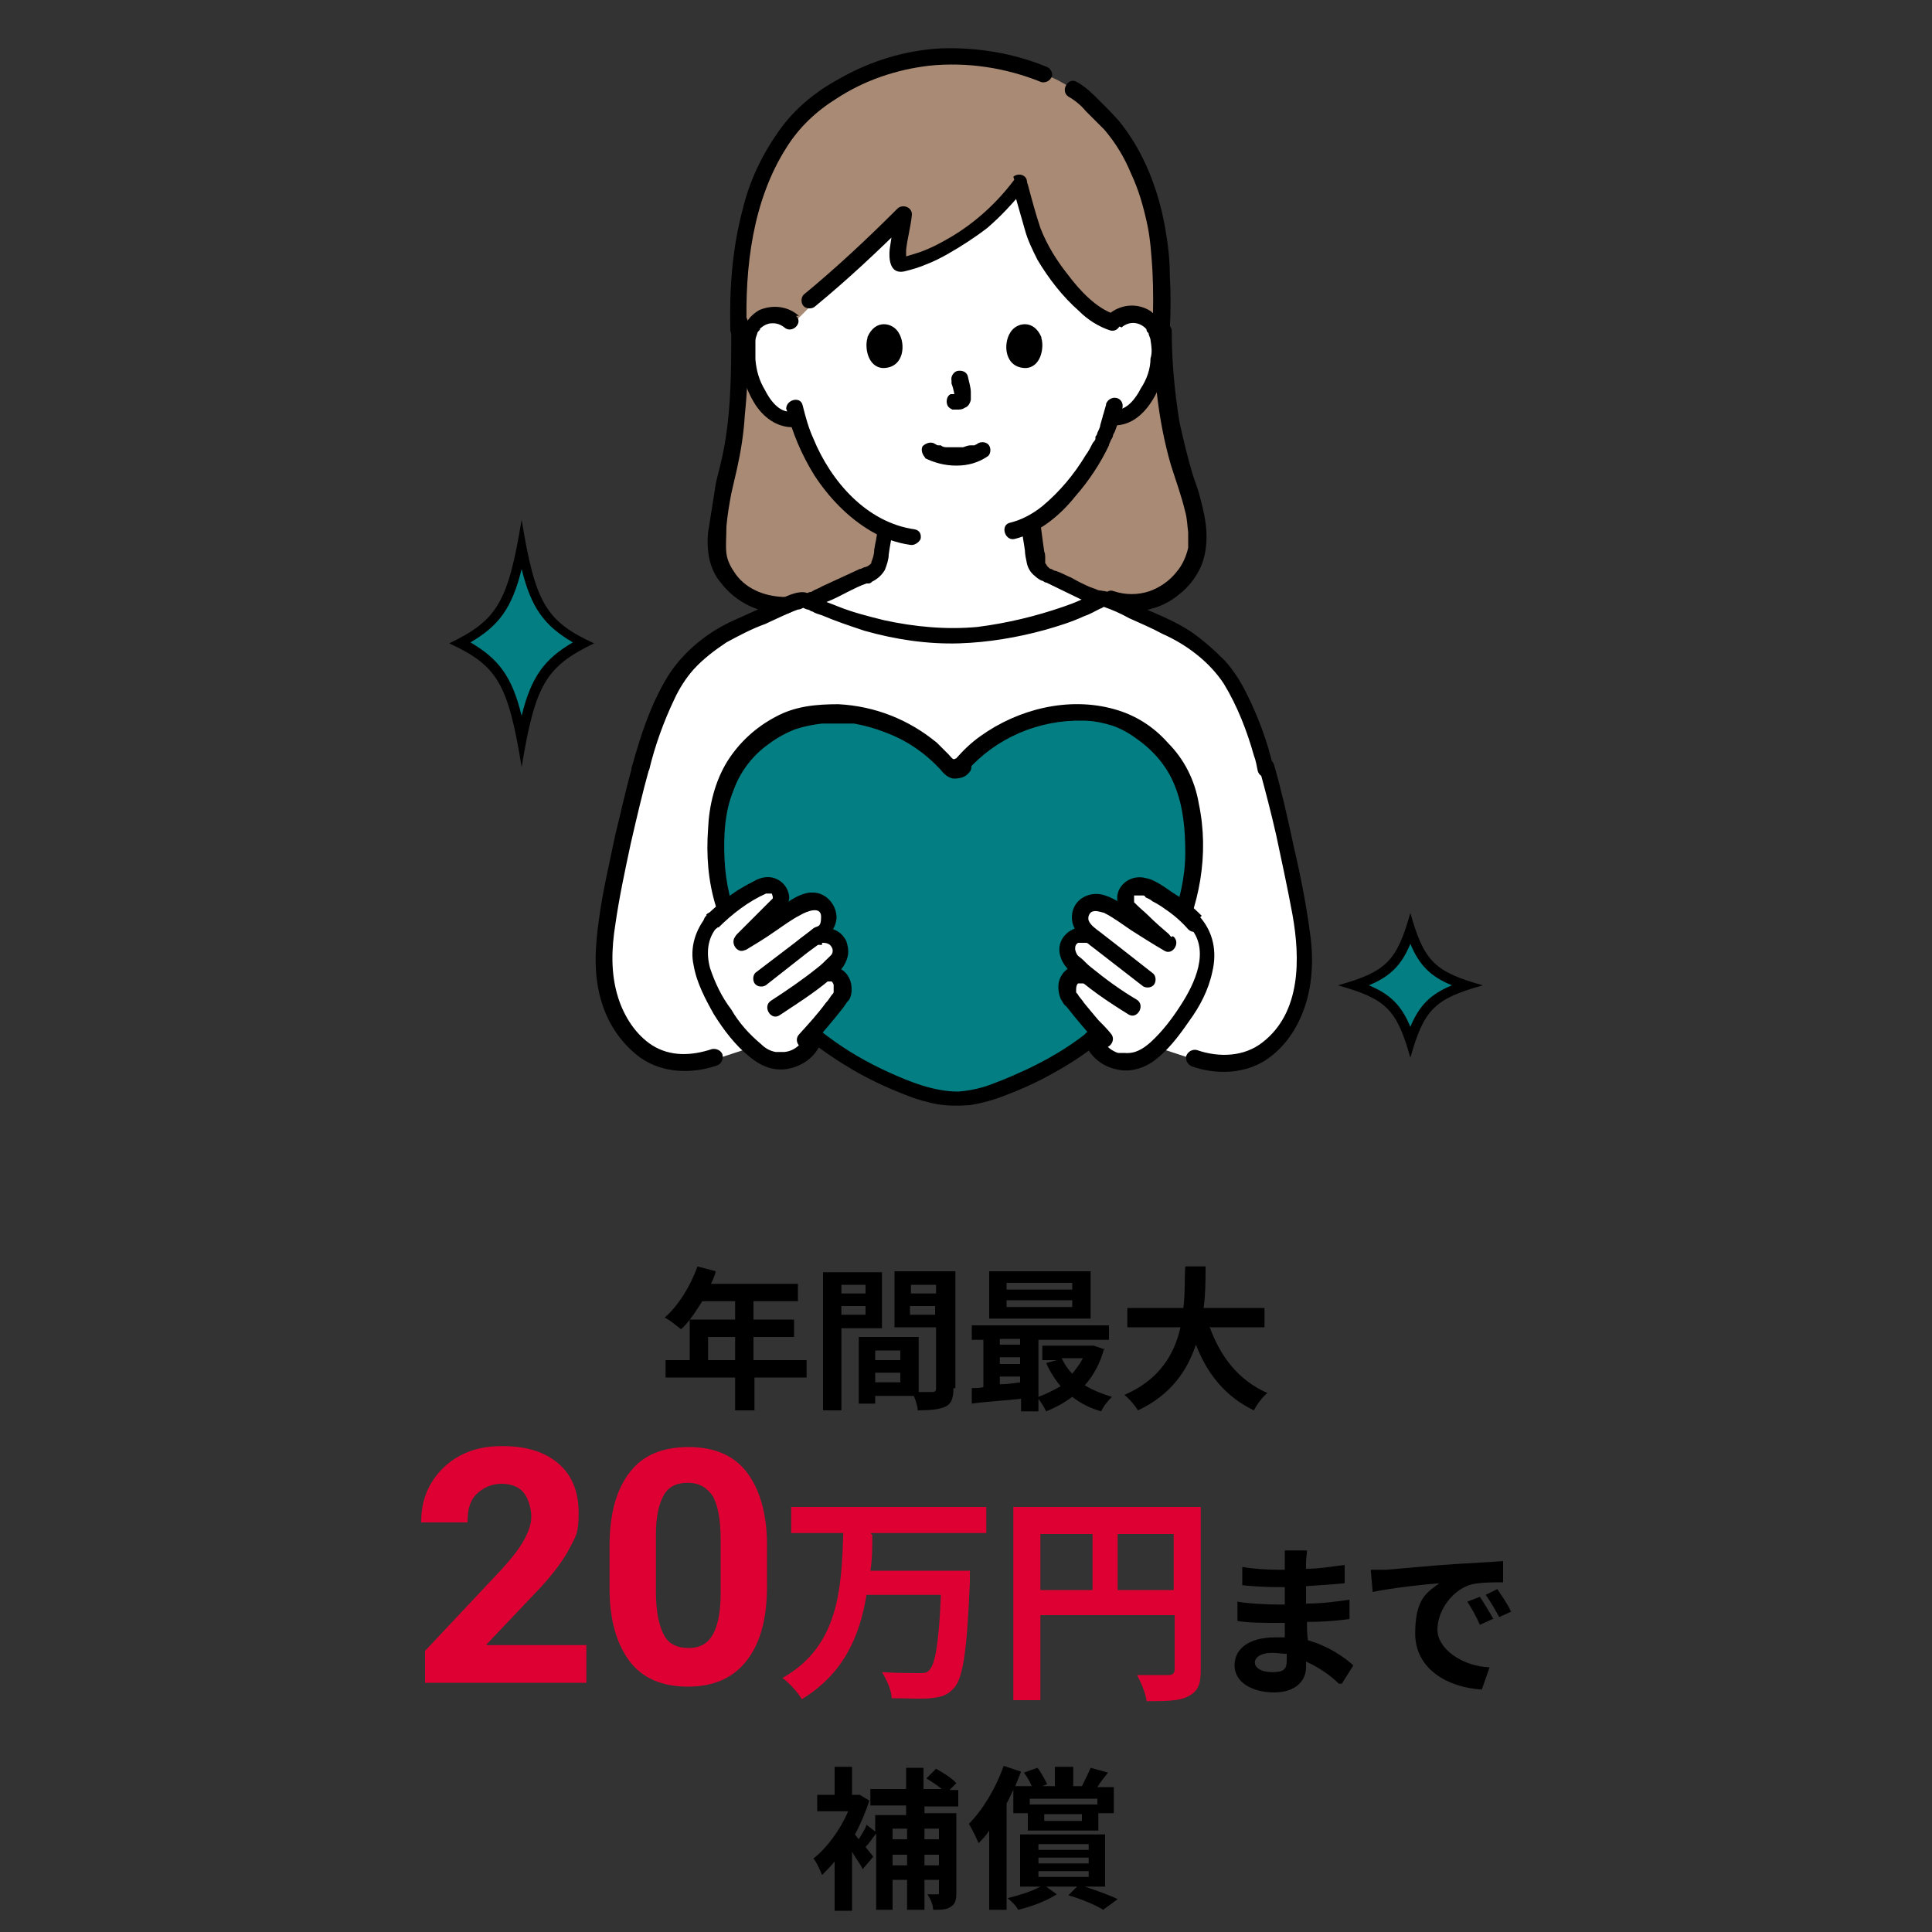 <?xml version="1.0" encoding="UTF-8"?>
<svg id="a" xmlns="http://www.w3.org/2000/svg" version="1.1" viewBox="0 0 200 200">
  <rect x="0" y="0" width="200" height="200" fill="#333333" stroke="none"/>
  <defs>
    <style>
      .cls-1 {
        fill: #000;
      }

      .cls-1, .cls-2, .cls-3, .cls-4, .cls-5 {
        stroke-width: 0px;
      }

      .cls-2 {
        fill: #037e82;
      }

      .cls-3 {
        fill: #df0033;
      }

      .cls-4 {
        fill: #a98a75;
      }

      .cls-5 {
        fill: #fff;
      }
    </style>
  </defs>
  <path class="cls-1" d="M83.6,142.6h-5.5v3.4h-2v-3.4h-7.2v-1.8h2.5v-4.2h4.7v-1.9h-3.4c-.7,1.1-1.4,2.2-2.2,2.9-.4-.3-1.2-1-1.7-1.2,1.4-1.2,2.7-3.3,3.4-5.3l1.9.5c-.1.4-.3.9-.5,1.3h9v1.8h-4.6v1.9h4.2v1.8h-4.2v2.4h5.5v1.8h0ZM76.1,140.8v-2.4h-2.8v2.4h2.8Z"/>
  <path class="cls-1" d="M87.1,137.4v8.6h-1.9v-14.3h6.1v5.8h-4.2ZM87.1,133v.9h2.5v-.9h-2.5ZM89.6,136.1v-.9h-2.5v.9h2.5ZM98.7,143.7c0,1-.2,1.6-.8,1.9-.6.3-1.6.4-2.9.4,0-.4-.2-1-.4-1.5h-4v.8h-1.7v-6.9h6.2v5.7c.6,0,1.2,0,1.4,0,.3,0,.4-.1.4-.4v-6.3h-4.3v-5.8h6.3v12.1h0ZM90.6,139.8v1h2.6v-1h-2.6ZM93.2,143.1v-1h-2.6v1h2.6ZM94.3,133v.9h2.6v-.9h-2.6ZM96.8,136.1v-.9h-2.6v.9h2.6Z"/>
  <path class="cls-1" d="M114.3,139.6c-.4,1.5-1.1,2.8-2,3.8.8.5,1.8.9,2.8,1.2-.4.4-.9,1-1.1,1.5-1.1-.3-2.1-.8-3-1.5-.8.6-1.7,1.1-2.7,1.5-.2-.4-.5-.9-.8-1.3v1.3h-1.8v-1.3c-1.8.2-3.7.3-5.1.5v-1.6c.3,0,.8,0,1.2-.1v-4.9h-1.2v-1.5h14.2v1.5h-7.3v5.9c.8-.3,1.6-.7,2.3-1.1-.6-.7-1.1-1.5-1.5-2.4l1.1-.3h-1.5v-1.5h5.3c0,0,1.2.4,1.2.4h0ZM112.9,136.5h-10.5v-4.9h10.5v4.9ZM103.5,138.6v.6h2.1v-.6h-2.1ZM103.5,141.2h2.1v-.7h-2.1v.7ZM103.5,143.3c.7,0,1.4-.1,2.1-.2v-.6h-2.1v.8h0ZM111,132.8h-6.8v.7h6.8v-.7ZM111,134.6h-6.8v.7h6.8v-.7ZM109.9,140.6c.3.6.6,1.1,1.1,1.6.4-.5.8-1,1.1-1.6,0,0-2.2,0-2.2,0Z"/>
  <path class="cls-1" d="M125.2,137.3c1.1,3.1,3,5.6,6,6.9-.5.4-1.1,1.2-1.4,1.8-2.9-1.4-4.8-3.7-6-6.8-.9,2.7-2.6,5.2-6,6.8-.3-.5-.9-1.2-1.4-1.6,3.7-1.6,5.2-4.3,5.8-7h-5.5v-2h5.8c.2-1.5.1-3,.2-4.3h2.1c0,1.3,0,2.8-.2,4.3h6.3v2h-5.6Z"/>
  <path class="cls-3" d="M60.6,174.2h-16.6v-3.3l7.8-8.3c1.1-1.2,1.9-2.2,2.4-3.1.5-.9.8-1.7.8-2.5s-.3-1.9-.8-2.5-1.3-.9-2.3-.9-1.9.4-2.6,1.1-.9,1.7-.9,2.9h-4.8c0-1.5.3-2.8,1-4,.7-1.2,1.7-2.2,3-2.9s2.7-1,4.4-1c2.5,0,4.4.6,5.8,1.8,1.4,1.2,2.1,2.9,2.1,5.1s-.3,2.4-.9,3.6c-.6,1.2-1.7,2.7-3.2,4.3l-5.5,5.8h10.4v3.9h0Z"/>
  <path class="cls-3" d="M79.4,164.2c0,3.4-.7,5.9-2.1,7.7-1.4,1.8-3.4,2.7-6.1,2.7s-4.7-.9-6-2.6-2.1-4.2-2.1-7.5v-4.4c0-3.4.7-5.9,2.1-7.7,1.4-1.8,3.4-2.6,6.1-2.6s4.7.9,6,2.6,2.1,4.2,2.1,7.5v4.4h0ZM74.6,159.3c0-2-.3-3.5-.8-4.4-.6-.9-1.4-1.4-2.6-1.4s-2,.4-2.5,1.3c-.5.9-.8,2.2-.8,4.1v5.9c0,2,.3,3.4.8,4.4s1.4,1.4,2.6,1.4,2-.5,2.5-1.4c.5-.9.8-2.3.8-4.2,0,0,0-5.8,0-5.8Z"/>
  <path class="cls-3" d="M90.3,158.9c0,1.2,0,2.5-.2,3.7h10.3s0,.9,0,1.2c-.3,7.1-.7,9.8-1.6,10.9-.7.8-1.4,1-2.5,1.1-.9.1-2.5,0-4,0,0-.8-.5-1.9-1-2.7,1.6.1,3.2.1,3.8.1s.8,0,1.1-.3c.6-.6,1-2.8,1.2-7.8h-7.7c-.7,4.3-2.4,8.2-6.7,10.8-.4-.7-1.3-1.7-2-2.2,5.9-3.3,6.1-9.4,6.3-15h-5.4v-2.7h20.2v2.7h-12Z"/>
  <path class="cls-3" d="M124.3,172.9c0,1.5-.3,2.2-1.3,2.7-.9.5-2.3.5-4.3.5-.1-.8-.6-2-1-2.7,1.3,0,2.8,0,3.3,0,.4,0,.6-.2.6-.6v-5.6h-13.9v8.8h-2.8v-20h19.4v16.8h0ZM107.7,164.6h5.4v-5.8h-5.4v5.8ZM121.5,164.6v-5.8h-5.8v5.8h5.8Z"/>
  <path class="cls-1" d="M138.6,174.3c-.9-.9-2.1-1.7-3.4-2.3,0,.2,0,.4,0,.6,0,1.4-1.1,2.6-3.3,2.6s-4.1-1-4.1-2.8,1.6-2.9,4.2-2.9.7,0,1,0c0-.5,0-1,0-1.5h-.9c-1,0-2.9,0-4-.2v-2c1,.2,3.2.3,4.1.3h.8v-1.8h-.8c-1.1,0-2.7-.1-3.6-.2v-1.9c1,.2,2.6.3,3.6.3h.8v-.8c0-.3,0-.8,0-1.2h2.3c0,.3-.1.8-.1,1.2v.7c1.3,0,2.5-.2,4-.4v1.9c-1.1.1-2.4.2-4,.3v1.8c1.7,0,3.1-.2,4.5-.4v2c-1.5.2-2.8.3-4.4.3,0,.6,0,1.3.1,1.9,2.1.6,3.7,1.7,4.7,2.6l-1.2,1.9h0ZM133.1,171.2c-.4,0-.9-.1-1.4-.1-1.2,0-1.8.5-1.8,1s.6,1,1.8,1,1.5-.3,1.5-1.2,0-.4,0-.7h0Z"/>
  <path class="cls-1" d="M143.5,162.5c1.4-.1,4.2-.4,7.3-.6,1.7-.1,3.6-.2,4.8-.3v2.2c-.9,0-2.3,0-3.2.2-2,.5-3.6,2.7-3.6,4.7s2.6,3.8,5.4,3.9l-.8,2.3c-3.5-.2-6.9-2.1-6.9-5.8s1.3-4.3,2.5-5.2c-1.5.1-5,.5-6.9.9l-.2-2.3c.7,0,1.3,0,1.6,0h0ZM154.5,167.6l-1.3.6c-.4-.9-.8-1.6-1.3-2.4l1.3-.5c.4.6,1,1.6,1.4,2.3ZM156.5,166.8l-1.3.6c-.5-.9-.9-1.6-1.4-2.3l1.2-.6c.4.6,1.1,1.6,1.4,2.3h0Z"/>
  <path class="cls-1" d="M95.7,186.7v1h3.3v8.2c0,.8-.1,1.2-.6,1.5-.4.3-1,.3-1.8.3,0-.5-.3-1.2-.6-1.6.4,0,.8,0,1,0s.2,0,.2-.2v-1.3h-1.5v3.1h-1.8v-3.1h-1.5v3.1h-1.7v-7.9c-.4.5-.7,1-1.1,1.4l.8,1-1.1,1.3c-.2-.5-.7-1.1-1.1-1.8v6.1h-1.8v-5.1c-.4.5-.9,1-1.3,1.4-.2-.5-.6-1.4-.9-1.7,1.4-1.1,2.8-3,3.6-4.9h-3.2v-1.7h1.8v-2.9h1.8v2.9h.8c0,0,1,.6,1,.6-.4,1.2-.9,2.4-1.5,3.5l.4.5c.3-.5.7-1.1.8-1.5l.9.7v-1.7h3.2v-1h-3.7v-1.7h3.7v-2.2h1.8v2.2h1.9c-.5-.4-1.1-.8-1.6-1.1l1-1c.7.4,1.7,1,2.1,1.5l-.7.7h.9v1.7h-3.7,0ZM92.4,189.3v1.1h1.5v-1.1h-1.5ZM93.9,193.1v-1.1h-1.5v1.1h1.5ZM95.7,189.3v1.1h1.5v-1.1h-1.5ZM97.2,193.1v-1.1h-1.5v1.1h1.5Z"/>
  <path class="cls-1" d="M105,185.1c-.3.5-.5,1.1-.8,1.6v11h-1.8v-8.2c-.3.5-.7.9-1.1,1.3-.2-.5-.7-1.5-1-2,1.4-1.4,2.8-3.7,3.6-6l1.8.6c-.2.5-.4,1-.6,1.5h1.7c-.2-.5-.5-1-.8-1.4l1.4-.5c.4.5.8,1.3,1,1.7l-.5.2h1.3v-2h1.9v2h1.3-.4c.3-.6.7-1.4.9-1.9l1.8.5c-.4.5-.8,1-1.1,1.5h1.7v2.7h-1.6v1.8h-7.3v-1.8h-1.5v-2.4h0ZM112.3,195.3c1.2.4,2.6.9,3.4,1.3l-1.5,1.1c-.8-.5-2.2-1.1-3.6-1.5l.9-.9h-3.2l1.1.8c-1.1.7-2.7,1.3-4,1.6-.2-.4-.7-.9-1.1-1.2,1.2-.3,2.5-.7,3.4-1.2h-2.1v-5.4h8.8v5.4h-2.2ZM106.6,186.2v.6h7v-.6h-7ZM107.5,191.5h5.2v-.6h-5.2v.6ZM107.5,192.9h5.2v-.6h-5.2v.6ZM107.5,194.3h5.2v-.6h-5.2v.6ZM112,187.8h-3.9v.7h3.9v-.7Z"/>
  <path class="cls-5" d="M123.7,109.6c1.9.7,4.1.7,5.3.3,3.3-1.1,5.3-4.4,5.9-7.8s-.1-6.8-.8-10.2c-1-4.8-2-9.4-2.9-12.4-.8-3.1-2.5-8.3-4.7-10.7-1.6-1.8-3.6-3.2-5.7-4.1-2.3-.9-6.2-3.1-6.6-2.8-3.5,2.1-10.4,3.9-15.6,3.9-5.5,0-11.3-1.7-15.1-3.7-.7-.2-4.2,1.7-6.7,2.7-2.2,1-4.1,2.4-5.7,4.1-2.2,2.4-3.9,7.6-4.7,10.7-.9,3-1.9,7.6-2.9,12.4-.7,3.4-1.3,6.8-.8,10.2.6,3.4,2.6,6.7,5.9,7.8,1.2.4,3.4.4,5.3-.3l10.4-3.4h29l10.4,3.4h0Z"/>
  <path class="cls-4" d="M76.5,34.1c-.3-10.5,2.4-18.1,6.8-22.3,2.6-2.5,8.5-5.9,15.2-5.9,3.3,0,6.6.6,9.7,1.8l1.3.6,1.6.9c1.3.8,1.7,1.4,3.1,2.7,3.3,3.2,5.6,9,6,14.1.1,1.5.3,5.4.1,8,.1,8.9,1.8,13.8,2.6,16.3.7,1.8,1,3.7,1,5.5,0,3.3-4.1,7.6-8.8,5.9l-33.8.8c-4.3,0-7.2-3.1-7.2-6,0-2.5.4-5,1.1-7.3.8-2.9,1.4-8,1.4-15.2"/>
  <path class="cls-5" d="M89.9,26.1c1.3-1.2,2.6-2.5,3.8-3.7-.2,1.8-1.3,5.5-.1,5.1,4.9-1.4,8.9-4.3,12.1-8.4.6,2.4,1.5,5.3,2.2,6.7,1.1,2.1,4.7,6.8,7.6,7.5.5-.5,1.2-.8,1.9-.7.9,0,1.7.4,2.2,1.2.7,1.3.7,3.7.2,5.1-.3,1-.9,2.6-2.3,3.8-.6.5-1.4.8-2.2.6h-.2c-.2.7-.5,1.4-.8,2-.6,1.5-3.7,6.9-7.6,9,0,.8.2,1.5.3,2.3.2,1.2.1,2.2,1.8,2.8.1,0,4.8,2.3,4.9,2.3l.4.2c-3.6,2-10.3,3.8-15.4,3.8-5.3,0-11-1.7-14.8-3.6h.2c.3-.2,5.5-2.6,5.6-2.7,1.6-.6,1.6-1.7,1.8-2.8.1-.7.2-1.3.3-2-1.9-.8-3.7-2.3-5.3-4.2-1.7-2.1-3-4.5-3.8-7.1-.8.2-1.7,0-2.4-.6-1.4-1.1-2-2.7-2.3-3.8-.5-1.5-.5-3.8.2-5.1.4-.8,1.3-1.2,2.2-1.2.7,0,1.4.2,1.9.7l2-2c1.9-1.6,3.9-3.4,5.9-5.2h0Z"/>
  <path class="cls-1" d="M65.5,79.2c-.7,2.4-1.2,4.8-1.8,7.2-.6,2.9-1.3,5.8-1.7,8.8-.4,2.8-.6,5.8.3,8.6.7,2.3,2.1,4.3,4,5.7,2.3,1.6,5.3,1.7,7.9.8.4-.1.7-.6.6-1.1-.1-.4-.6-.7-1.1-.6-2.1.7-4.3.8-6.2-.4-1.7-1.1-2.9-3-3.5-4.9-.8-2.5-.7-5.1-.3-7.6.4-2.8,1-5.6,1.6-8.4.6-2.6,1.2-5.2,1.9-7.7.3-1.1-1.3-1.5-1.7-.4h0Z"/>
  <path class="cls-1" d="M130.4,79.7c.6,2.2,1.2,4.5,1.7,6.7.6,2.8,1.2,5.6,1.7,8.3.8,4.5.9,10.1-3.1,13.2-1.9,1.5-4.5,1.6-6.8.8-.4-.1-.9.1-1.1.6-.1.4.1.9.6,1.1,2.3.8,5,.8,7.2-.4,2.1-1.2,3.5-3.2,4.3-5.3,1-2.6,1.1-5.5.7-8.2-.4-3-1-6-1.7-9-.6-2.8-1.2-5.5-2-8.3-.3-1.1-2-.6-1.6.4h0Z"/>
  <path class="cls-1" d="M67.2,79.7c.6-2.5,1.5-5,2.6-7.3.5-1.1,1.2-2.2,2-3.1,1-1.1,2.2-2,3.4-2.8,1.3-.7,2.6-1.4,4-1.9,1.1-.5,2.3-1.1,3.4-1.5.2,0,.4-.1.6-.2,0,0,0,0,.1,0,.1,0,0,0,0,0h0c.2,0-.2,0-.2,0,0,0,.4.2.5.2.2,0,.3.2.5.2.3.2.7.3,1,.4,1.4.6,2.9,1.1,4.4,1.6,3.2.9,6.5,1.4,9.8,1.3,3-.1,6-.6,8.9-1.4,1.4-.4,2.7-.8,4-1.4.6-.2,1.1-.5,1.7-.8.1,0,.2-.1.4-.2.1,0,.5-.2,0,0,0,0-.2,0-.2,0,.1,0,0,0,0,0,0,0-.1,0,0,0,0,0,0,0,.1,0,.9.3,1.8.7,2.7,1.2,1.1.5,2.3,1,3.4,1.6,2.5,1.1,4.9,2.9,6.4,5.2,1.4,2.3,2.4,4.9,3.1,7.4.2.5.3,1.1.4,1.6.3,1.1,1.9.6,1.6-.4-.6-2.7-1.6-5.3-2.8-7.7-.6-1.2-1.3-2.3-2.2-3.3-1.1-1.1-2.2-2.1-3.5-3-1.2-.8-2.5-1.4-3.9-2-1.2-.5-2.3-1.1-3.4-1.6-.7-.3-1.8-.9-2.5-.5-1.1.6-2.2,1.1-3.4,1.5-2.9,1-5.8,1.7-8.9,2.1-3.2.3-6.5,0-9.7-.7-1.6-.4-3.2-.8-4.7-1.4-.7-.3-1.4-.5-2-.8-.5-.2-1.1-.7-1.7-.7-1.1,0-2.2.7-3.1,1.1-1.3.6-2.7,1.2-4,1.8-2.7,1.2-5.2,3.2-6.8,5.7-1.5,2.4-2.5,5.1-3.3,7.8-.2.6-.3,1.1-.5,1.7-.3,1.1,1.4,1.5,1.7.4h0Z"/>
  <path class="cls-1" d="M84.2,62.9c.5-.2,1-.4,1.4-.6.8-.3,1.5-.7,2.3-1.1.6-.3,1.2-.6,1.8-.8,0,0,.1,0,.2,0,0,0,.1,0,0,0-.2,0,0,0,0,0,.1,0,.2,0,.4-.2.6-.3,1-.7,1.3-1.2.2-.5.4-1.1.4-1.6.1-.8.3-1.7.4-2.5,0-.5-.4-.8-.8-.8s-.8.4-.8.8c0,.7-.2,1.3-.3,2,0,.4-.1.8-.3,1.3,0,.1,0,0,0,0,0,0,0,0,0,.1,0,0-.1.2,0,0,0,0,0,0,0,0-.2.2-.3.3-.6.4-.2,0-.4.2-.6.2-1.3.6-2.6,1.2-3.9,1.8-.3.2-.7.3-1,.5s-.2,0-.3.1c-.2,0,.2,0,0,0-.4.1-.7.6-.6,1,.1.5.6.7,1.1.6h0Z"/>
  <path class="cls-1" d="M105.8,54.6c0,.8.2,1.6.3,2.4,0,.4.1.8.2,1.3.1.5.4,1,.8,1.3.2.2.5.4.7.5.2,0,.3.2.5.2.4.1-.2,0,0,0,1.2.6,2.3,1.1,3.5,1.7.5.2,1.1.5,1.6.7.4.1.9-.1,1.1-.6.1-.5-.2-.9-.6-1,.4.2,0,0-.2,0-.2-.1-.5-.2-.8-.3-.7-.3-1.3-.6-2-1-.5-.2-1-.5-1.6-.7-.2,0-.4-.2-.5-.2-.1,0-.2-.1-.3-.2,0,0-.2-.1,0,0,0,0,0,0,0,0,0,0-.2-.2-.1-.1,0,0-.1-.2-.2-.3,0,0,0,0,0,0,0,0,0-.1,0-.2,0,0,0-.2,0-.3,0-.2,0-.5-.1-.7-.1-.7-.2-1.4-.3-2.2,0-.5-.4-.8-.8-.8-.5,0-.8.4-.8.8h0Z"/>
  <path class="cls-1" d="M108.3,6.9c-3.4-1.4-7.1-2-10.8-1.9-3.8.2-7.4,1.3-10.7,3.2-2.4,1.3-4.6,3.1-6.2,5.4-1.7,2.4-3,5.1-3.7,8-1.1,4.1-1.4,8.3-1.3,12.5,0,1.1,1.7,1.1,1.7,0-.2-6.4.6-13.3,4.1-18.8,1.3-2.1,3.1-3.8,5.2-5.1,2.9-1.9,6.2-3,9.6-3.4,3.9-.4,7.9.2,11.6,1.7.4.1.9-.1,1.1-.6.1-.4-.2-.9-.6-1h0Z"/>
  <path class="cls-1" d="M121.1,34.1c.1-1.9.1-3.8,0-5.6,0-1.7-.2-3.3-.5-5-.7-3.9-2.2-7.8-4.7-10.9-.7-.8-1.4-1.5-2.1-2.2-.7-.7-1.4-1.4-2.3-1.9-.9-.6-1.8.9-.9,1.5.7.4,1.3.9,1.8,1.5.6.6,1.3,1.3,1.9,1.9,1.2,1.4,2.1,2.9,2.8,4.6.8,1.7,1.3,3.5,1.7,5.4.3,1.5.4,3.1.5,4.6.1,2,.1,4.1,0,6.1,0,.5.4.8.8.8s.8-.4.8-.8h0Z"/>
  <path class="cls-1" d="M75.7,34.1c0,4.6,0,9.4-1.1,13.9-.2.9-.5,1.8-.6,2.7-.2,1.3-.4,2.5-.6,3.8-.2,1-.2,2.1,0,3.2.2,1,.6,1.9,1.2,2.6,1.6,2.1,4.1,3.3,6.8,3.2,1.1,0,1.1-1.7,0-1.7-2,0-4-.7-5.2-2.3-.5-.7-.9-1.4-1-2.2-.1-.8,0-1.9,0-2.8.1-1.2.3-2.3.5-3.4.2-.9.4-1.7.6-2.6.4-1.8.7-3.7.8-5.5.3-2.9.4-5.9.4-8.8s-1.7-1.1-1.7,0h0Z"/>
  <path class="cls-1" d="M119.4,34.1c0,4.7.5,9.5,1.8,14,.5,1.6,1.1,3.2,1.5,4.9.2.7.2,1.4.3,2.1,0,.3,0,.7,0,1,0,.2,0,.4,0,.6-.2.9-.6,1.8-1.2,2.5-.7.9-1.7,1.6-2.8,2-1.2.4-2.5.4-3.7,0-1-.4-1.5,1.3-.4,1.7,2.5.8,5.2.3,7.2-1.4.9-.7,1.6-1.6,2.1-2.6.5-1,.7-2.2.7-3.4,0-1.5-.4-3-.8-4.5-.2-.7-.5-1.4-.7-2.1-.5-1.7-.9-3.4-1.3-5.2-.5-3.1-.8-6.2-.8-9.4,0-1.1-1.7-1.1-1.7,0h0Z"/>
  <path class="cls-1" d="M82.7,32.7c-1.1-1-2.7-1.2-4.1-.6-.9.5-1.6,1.4-1.8,2.5-.5,2.5,0,5.1,1.4,7.3,1,1.5,2.5,2.5,4.3,2.3.4-.1.7-.6.6-1-.1-.5-.6-.7-1.1-.6-1.3.2-2.3-1.2-2.8-2.2-.6-1-.9-2-1-3.2,0-.6,0-1.2,0-1.9,0-.3.1-.5.2-.8,0-.1.1-.2.2-.3,0,0,.2-.2,0-.1.3-.3.6-.5,1-.6.6-.1,1.1,0,1.6.4.8.7,2-.5,1.2-1.2h0Z"/>
  <path class="cls-1" d="M116.1,33.9c.8-.7,1.9-.6,2.6.2-.1-.1,0,0,0,.1,0,.1.1.2.2.3,0,.2.2.5.2.7.1.6.2,1.3,0,1.9,0,1.1-.4,2.2-1,3.1-.5,1-1.5,2.4-2.8,2.2-.4-.1-.9.2-1.1.6-.1.5.1.9.6,1,3,.4,4.8-2.5,5.6-5,.4-1.3.5-2.7.3-4-.1-1.1-.7-2.1-1.6-2.8-1.4-.9-3.2-.7-4.4.4-.8.7.4,1.9,1.2,1.2h0Z"/>
  <path class="cls-1" d="M114.5,41.9c-.2.7-.4,1.4-.6,2.1,0,.2-.2.6-.3.8,0,.1-.1.3-.2.4,0,0,0,.2,0,0s0,0,0,0c0,0,0,.1,0,.2,0,.2-.2.3-.3.5-.2.4-.4.8-.7,1.2-1.2,2-2.7,3.8-4.5,5.3-1,.8-2.1,1.4-3.3,1.7-1.1.2-.6,1.9.4,1.7,2.5-.6,4.7-2.4,6.3-4.4,1.4-1.6,2.6-3.4,3.5-5.3,0-.2.2-.4.2-.6-.1.3.2-.3.2-.3,0-.2.1-.3.2-.5.3-.8.6-1.7.8-2.5.1-.5-.2-.9-.6-1-.4-.1-.9.1-1.1.6h0Z"/>
  <path class="cls-1" d="M81.4,42.3c.6,2.5,1.6,4.8,2.9,6.9,1.5,2.3,3.5,4.4,5.9,5.8,1.2.7,2.6,1.2,4,1.4.4.1.9-.2,1.1-.6.1-.5-.1-.9-.6-1-5-.7-8.7-5-10.5-9.4-.5-1.1-.8-2.2-1.1-3.4-.2-1.1-1.9-.6-1.7.5h0Z"/>
  <path class="cls-1" d="M95.7,47.4c1,.5,2.1.8,3.3.8,1.2,0,2.3-.3,3.3-1,.3-.3.3-.9,0-1.2-.3-.3-.9-.3-1.2,0,.3-.2,0,0,0,0s-.1,0-.2.1c0,0,0,0-.1,0-.1,0,0,0,0,0,0,0-.2,0-.3,0-.3,0-.5.1-.8.2.1,0,0,0,0,0,0,0-.2,0-.2,0-.2,0-.4,0-.6,0s-.3,0-.5,0c0,0-.2,0-.2,0,0,0-.3,0-.1,0-.2,0-.5,0-.7-.2,0,0-.2,0-.3,0-.2,0,.1,0,0,0-.1,0-.2-.1-.4-.2-.4-.2-.9,0-1.2.3-.2.4,0,.9.3,1.2h0Z"/>
  <path class="cls-1" d="M98.5,39.7c.2.5.3,1.1.4,1.7v-.2c0,0,0,.2,0,.2v-.2s0,0,0,0v-.2c0,0,0,0,0,0v-.2c.1,0,0,0,0,0h.2c0-.1,0,0-.1,0h.2c0,0-.2,0-.2,0h.2c0,0-.1,0-.2,0h.2c0,0-.2,0-.2,0-.1,0-.2,0-.3,0-.1,0-.2,0-.3,0-.4.2-.5.8-.3,1.2.1.2.3.3.5.4.2,0,.3,0,.5,0,.3,0,.5,0,.8-.2.3-.1.5-.4.6-.8,0-.3,0-.5,0-.8,0-.5-.2-1.1-.3-1.6-.1-.5-.6-.7-1.1-.6-.4.1-.7.6-.6,1h0Z"/>
  <path class="cls-1" d="M89.8,35c-.3.9,0,3,1.6,3.1,2.2,0,2.4-2.5,1.6-3.7-.6-1-2.4-1.4-3.2.5Z"/>
  <path class="cls-1" d="M107.8,35c.3.9,0,3-1.6,3.1-2.2,0-2.4-2.5-1.6-3.7.6-1,2.4-1.4,3.2.5Z"/>
  <path class="cls-1" d="M104.9,19.6c.4,1.4.8,2.8,1.2,4.2.3,1.1.8,2.1,1.3,3.1,1.2,2,2.6,3.8,4.3,5.3.9.9,2,1.6,3.2,2,1.1.3,1.5-1.3.4-1.7-1.8-.6-3.5-2.4-4.7-4-1.2-1.5-2.2-3.1-2.9-4.9-.5-1.5-.9-3-1.3-4.5-.3-1.1-1.9-.6-1.7.5h0Z"/>
  <path class="cls-1" d="M105,18.6c-1.8,2.4-4,4.4-6.5,5.9-1.2.7-2.5,1.4-3.9,1.8-.3.1-.7.2-1,.3,0,0-.2,0-.3,0,0,0,0,0,0,0,.2,0,.3.1.5.2.1.1,0,0,0,0,0,0,0,0,0,0h0c0-.4,0-.6,0-.9.1-1.1.5-2.5.6-3.7,0-.8-1-1.1-1.5-.6-3.1,3.1-6.3,6.1-9.7,8.9-.3.3-.3.9,0,1.2.3.3.9.3,1.2,0,3.4-2.8,6.6-5.8,9.7-8.9l-1.5-.6c0,.2,0,0,0,0,0,0,0,.1,0,.2,0,.1,0,.3,0,.4,0,.3-.1.6-.2,1-.1.7-.2,1.3-.3,2-.1,1,0,2.6,1.5,2.3.8-.2,1.5-.4,2.2-.7.8-.3,1.6-.7,2.3-1.1,1.4-.8,2.8-1.7,4.1-2.7,1.4-1.2,2.7-2.6,3.9-4.1.3-.3.3-.9,0-1.2-.3-.3-.9-.3-1.2,0h0Z"/>
  <path class="cls-2" d="M99.5,79.1c-.3.4-.9.5-1.4.1h-.1c-2-2.5-4.9-4.2-8.3-5.2-2.3-.6-6.1-.5-8,.3-3.4,1.5-6.1,4.2-7.1,8.1-.9,3.9-.8,8,.5,11.8,1.2,3.5,3,6.7,5.5,9.4,4.2,4.7,9.2,7.5,14.8,9.4,2.2.8,4.6.8,6.8,0,5.5-1.9,10.6-4.8,14.8-9.4,2.5-2.7,4.4-5.9,5.5-9.4,1.2-3.8,1.4-7.9.5-11.8-1-3.9-3.7-6.6-7.1-8.1-1.9-.8-5.7-.9-8-.3-3.4.9-6.3,2.7-8.3,5.1h0Z"/>
  <path class="cls-1" d="M98.9,78.5c-.2.3-.5-.2-.7-.4-.4-.4-.8-.8-1.2-1.2-2.9-2.4-6.4-3.8-10.2-4-2.3,0-4.5.2-6.5,1.3-2.1,1.1-3.8,2.7-5,4.6-1.3,2.1-1.9,4.6-2,7-.2,2.7,0,5.4.8,8,1.5,5,4.5,9.4,8.4,12.8,1.9,1.7,4.1,3.2,6.4,4.5,1.1.6,2.3,1.2,3.5,1.7,1.2.5,2.4,1,3.7,1.3,1.4.4,2.9.4,4.3.3,1.3-.2,2.7-.6,3.9-1.1,2.4-.9,4.7-2.1,6.9-3.5,4.3-2.8,8.1-6.6,10.5-11.2,2.5-4.7,3.5-10.2,2.4-15.4-.4-2.4-1.5-4.6-3.2-6.3-1.5-1.7-3.4-2.9-5.6-3.5-4.7-1.3-9.9,0-13.8,2.8-1,.7-1.8,1.5-2.6,2.4-.3.3-.3.9,0,1.2.3.3.9.3,1.2,0,3-3.4,7.4-5.3,12-5.2,1,0,2,.2,3,.5.9.3,1.8.8,2.6,1.4,1.7,1.2,3.1,2.8,3.9,4.8.9,2.2,1.1,4.6,1.1,7,0,2.5-.6,5-1.5,7.4-1.8,4.5-5,8.4-8.8,11.3-1.9,1.5-4,2.7-6.1,3.7-1.1.5-2.2,1-3.3,1.4-1.2.5-2.5.8-3.8.9-2.5,0-5-1-7.2-2-2.2-1-4.3-2.2-6.3-3.7-3.8-2.8-7.1-6.7-9-11.1-1-2.3-1.6-4.8-1.7-7.3-.1-2.3,0-4.8.9-7,.7-2,2-3.7,3.7-4.9.8-.6,1.7-1.1,2.7-1.5.9-.3,1.9-.5,2.8-.6,1.1,0,2.2,0,3.3,0,1.1.2,2.2.5,3.2.9,2.2.8,4.1,2.1,5.7,3.8.4.5.8.9,1.4,1,.6,0,1.2-.1,1.6-.6.8-.8-.4-2-1.2-1.2h0Z"/>
  <path class="cls-5" d="M120.4,97.3c-.9-.8-2.4-2.1-3.6-3.3-.3-.3-.4-1.2,0-1.8.4-.6,1.3-.6,1.7-.4,2,.9,3.8,2.1,5.3,3.7,2.7,2.9.7,7.1-1.8,10.4-1.3,1.7-3.2,3.8-4.8,4-1.7.2-3.3-.8-4-2.4v-.9c-1-1.2-2.4-2.9-2.8-3.7-.2-.5,0-1.1.2-1.6.4-.6,1.1-.5,1.6-.5-.4-.4-.9-.8-1.3-1.2-.3-.4-.5-1-.4-1.5.1-.4.4-.7.7-1,.5-.3,1.2-.4,1.7-.2h0c-.6-.5-1.1-1.1-1.1-1.9s.7-1.6,1.6-1.6.1,0,.2,0c.9.1,1.8.8,2.6,1.3,1,.7,3.3,2.1,4.7,3l-.4-.4h0Z"/>
  <path class="cls-1" d="M124.4,94.8c-.8-.8-1.7-1.6-2.7-2.2-.5-.3-1-.7-1.5-1-.5-.3-1-.6-1.6-.7-1.1-.3-2.3.2-2.8,1.3-.2.5-.2,1.1,0,1.7.2.6.7,1,1.1,1.4.9.9,1.9,1.7,2.9,2.6.3.3.9.3,1.2,0,.3-.3.3-.9,0-1.2-.7-.6-1.4-1.2-2.1-1.9-.4-.4-.8-.7-1.2-1.1l-.3-.3s-.2-.1,0,0c0,0,0,0,0,0,0,.1,0,0,0-.1,0,0,0-.2,0-.2,0-.1,0-.2,0-.3,0,0,0,0,0-.1,0,0,0,0,0,0,0,0,0,0,0,0,0,0,.1,0,0,0,0,0,.2,0,.3,0,0,0,0,0,0,0h.1s.2,0,.2,0,0,0,.1,0c-.1,0,.1,0,.2,0,.1,0,.2,0,.3.2.2.1.5.2.7.4.4.2.9.5,1.3.8.9.6,1.7,1.3,2.4,2.1.8.8,2-.4,1.2-1.2h0Z"/>
  <path class="cls-1" d="M121.3,97c-1.1-.7-2.3-1.4-3.4-2.2-1.1-.7-2.2-1.7-3.5-2.1-1.4-.5-3.1.2-3.4,1.8-.3,1.7,1.1,2.8,2.3,3.7l4.9,3.8c.3.3.9.3,1.2,0,.3-.3.3-.9,0-1.2l-3.7-2.9-1.8-1.4c-.4-.3-1-.7-1.2-1.2-.1-.3,0-.7.3-.9.4-.2.9,0,1.3.1,1,.5,1.9,1.2,2.8,1.8,1.1.7,2.2,1.4,3.4,2.1.9.6,1.8-.9.9-1.5h0Z"/>
  <path class="cls-1" d="M112.9,96c-1.2-.2-2.4.2-3,1.3-.3.6-.3,1.2-.1,1.8.2.6.6,1.1,1,1.5,1.8,1.7,3.9,3.1,6,4.4.9.6,1.8-.9.9-1.5-1.7-1-3.2-2.1-4.8-3.4-.4-.3-.7-.7-1.1-1-.3-.2-.4-.4-.5-.8,0-.3,0-.5.3-.7,0,0,.1,0,.2,0,0,0,.1,0,.2,0,.1,0,.3,0,.4,0,.4.1.9-.2,1.1-.6.1-.4-.1-.9-.6-1.1h0Z"/>
  <path class="cls-1" d="M112.2,99.9c-1.2-.1-2.3.5-2.6,1.8-.1.6,0,1.2.2,1.7.2.3.3.6.6.8,1.1,1.4,2.2,2.7,3.4,4,.7.8,1.9-.4,1.2-1.2-.4-.5-.9-1-1.3-1.4-.5-.6-1.1-1.3-1.5-1.8-.1-.2-.4-.5-.6-.8,0-.1-.2-.2-.2-.3,0,0,0,0,0-.1,0,0,0,0,0,0,0,0,0,0,0-.1,0-.2,0-.5.2-.7,0,0,.2,0,0,0,0,0,.3,0,.1,0,.2,0,.4,0,.6,0,.5,0,.8-.4.8-.8,0-.5-.4-.8-.8-.8h0Z"/>
  <path class="cls-1" d="M123.2,96c2.1,2.4.5,5.8-1,8.1-.9,1.4-1.9,2.7-3.1,3.8-.8.7-1.6,1.2-2.7,1.1,0,0-.2,0,0,0,0,0-.2,0-.2,0-.1,0-.2,0-.4,0-.2,0-.5-.2-.7-.3-.6-.4-1-.9-1.3-1.6-.2-.4-.8-.5-1.2-.3-.4.2-.5.8-.3,1.2.6,1.4,1.8,2.4,3.3,2.7,1.2.3,2.5,0,3.6-.7,1.6-1.1,2.8-2.7,3.9-4.3,1.1-1.5,2-3.2,2.4-5.1.5-2.1.1-4.1-1.3-5.7-.7-.8-1.9.4-1.2,1.2h0Z"/>
  <path class="cls-5" d="M80.9,93.4c.2-.4.1-.9-.2-1.3-.4-.6-1.3-.6-1.7-.4-2,.9-3.8,2.1-5.3,3.7-2.7,2.9-.7,7.1,1.8,10.4,1.3,1.7,3.2,3.8,4.8,4,1.7.2,3.3-.8,4-2.4v-.9c1-1.2,2.4-2.9,2.8-3.7.2-.5,0-1.1-.2-1.6-.4-.6-1.1-.5-1.6-.5.4-.4.9-.8,1.3-1.2.3-.4.5-1,.4-1.5-.1-.4-.4-.7-.7-1-.5-.3-1.2-.4-1.7-.2h0c.6-.5,1.1-1.1,1.1-1.9s-.7-1.6-1.6-1.6-.1,0-.2,0c-.9.1-1.8.8-2.6,1.3-1,.7-3.3,2.1-4.7,3l.4-.4c.8-.8,2.4-2.4,3.7-3.7,0,0,0-.1.1-.2h0Z"/>
  <path class="cls-1" d="M74.4,96c1.4-1.4,3.1-2.7,4.9-3.5.1,0,0,0,0,0,0,0,0,0,0,0s0,0,0,0c0,0-.2,0,0,0h.2c0,0,0,0,0,0,0,0,.1,0,.2,0,0,0,.1,0,.2,0,0,0,0,0,0,0,0,0,0,0,0,0,0,.1.1.2.1.4,0,.2,0,0,0,.1,0,0,0,0,0,0s0,0,0,0c-.2.2-.4.4-.6.6-.3.3-.7.7-1,1-.7.7-1.4,1.4-2.1,2.1-.8.8.4,2,1.2,1.2.7-.7,1.4-1.4,2.2-2.2.4-.4.8-.8,1.2-1.2.5-.4.7-.9.8-1.5,0-1.2-1-2.2-2.2-2.2h0c-.6,0-1.1.2-1.6.5-.6.3-1.1.6-1.6.9-1.2.8-2.2,1.6-3.2,2.6-.8.8.4,2,1.2,1.2h0Z"/>
  <path class="cls-1" d="M77.1,98.4c1-.6,2-1.2,3-1.9.9-.6,1.8-1.3,2.8-1.8.5-.3,2.1-1,2.1.2s-.4.9-.8,1.2c-.6.5-1.2.9-1.8,1.4l-4.2,3.2c-.3.3-.3.9,0,1.2.3.3.9.3,1.2,0l4.2-3.3c1.2-.9,2.9-1.9,3-3.6,0-1.3-1-2.5-2.3-2.6-.2,0-.3,0-.5,0-1.4.2-2.5,1.2-3.6,1.9-1.3.8-2.6,1.6-3.9,2.5-.9.6,0,2.1.9,1.5h0Z"/>
  <path class="cls-1" d="M85.1,97.6c.3,0,.5,0,.8.2.2.2.3.4.3.6,0,.4-.2.5-.5.8s-.7.7-1.1,1c-1.5,1.2-3.1,2.3-4.8,3.4-.9.6,0,2.1.9,1.5,2.1-1.4,4.2-2.7,6-4.4.5-.4.8-.9,1-1.5.2-.6.1-1.2-.1-1.8-.6-1.2-1.8-1.5-3-1.3-.4.1-.7.6-.6,1.1.1.4.6.7,1.1.6h0Z"/>
  <path class="cls-1" d="M85.4,101.6c.2,0,.4,0,.6,0-.2,0,.1,0,.1,0-.1,0,0,0,0,0,0,0,.2.2.2.4,0,.2,0,0,0,.2,0,0,0,.3,0,.2,0,0,0,.1,0,.2,0,0,0-.1,0,0,0,0,0,0,0,.1,0,.1-.1.2-.2.3-.2.3-.4.6-.6.8-.8,1.1-1.8,2.2-2.8,3.3-.7.8.5,2,1.2,1.2,1.2-1.3,2.3-2.6,3.4-4,.2-.3.4-.6.6-.8.3-.5.3-1.1.2-1.7-.3-1.3-1.4-1.9-2.6-1.8-.5,0-.8.4-.8.8,0,.5.4.8.8.8h0Z"/>
  <path class="cls-1" d="M73.2,94.8c-1.2,1.4-1.8,3.3-1.4,5.1.3,1.8,1.2,3.5,2.1,5.1,1,1.6,2.2,3.2,3.7,4.4,1.1.9,2.2,1.4,3.6,1.3,1.7-.2,3.2-1.2,3.8-2.8.2-.4,0-.9-.3-1.2-.4-.2-.9,0-1.2.3-.4,1-1.2,1.8-2.3,1.9,0,0-.1,0-.2,0,0,0,.2,0,0,0,0,0-.2,0-.3,0h-.4c-.6-.1-1.1-.4-1.5-.8-1.2-1-2.3-2.2-3.1-3.6-1-1.3-1.7-2.8-2.2-4.3-.4-1.5-.3-3.1.8-4.3.7-.8-.5-2-1.2-1.2h0Z"/>
  <path class="cls-2" d="M54,76.4c-1.2-5.9-2.5-7.9-6.4-9.9,3.8-2,5.2-4,6.4-9.9,1.2,5.9,2.5,7.9,6.4,9.9-3.8,2-5.2,4-6.4,9.9Z"/>
  <path class="cls-1" d="M54,58.9c1,4.1,2.4,5.9,5.3,7.6-2.9,1.7-4.3,3.5-5.3,7.6-1-4.1-2.4-5.9-5.3-7.6,2.9-1.7,4.3-3.5,5.3-7.6M54,53.8c-1.4,8.5-2.5,10.4-7.5,12.8,5,2.3,6.1,4.2,7.5,12.8,1.4-8.5,2.5-10.4,7.5-12.8-5-2.3-6.1-4.2-7.5-12.8h0Z"/>
  <path class="cls-2" d="M146,107.8c-1.1-3.4-2.4-4.7-5.8-5.8,3.4-1.1,4.6-2.4,5.8-5.8,1.1,3.4,2.4,4.7,5.8,5.8-3.4,1.1-4.6,2.4-5.8,5.8Z"/>
  <path class="cls-1" d="M146,97.7c.9,2.2,2.1,3.4,4.3,4.3-2.2.9-3.4,2.1-4.3,4.3-.9-2.2-2.1-3.4-4.3-4.3,2.2-.9,3.4-2.1,4.3-4.3M146,94.5c-1.4,5-2.5,6.1-7.5,7.5,5,1.4,6.1,2.5,7.5,7.5,1.4-5,2.5-6.1,7.5-7.5-5-1.4-6.1-2.5-7.5-7.5h0Z"/>
</svg>